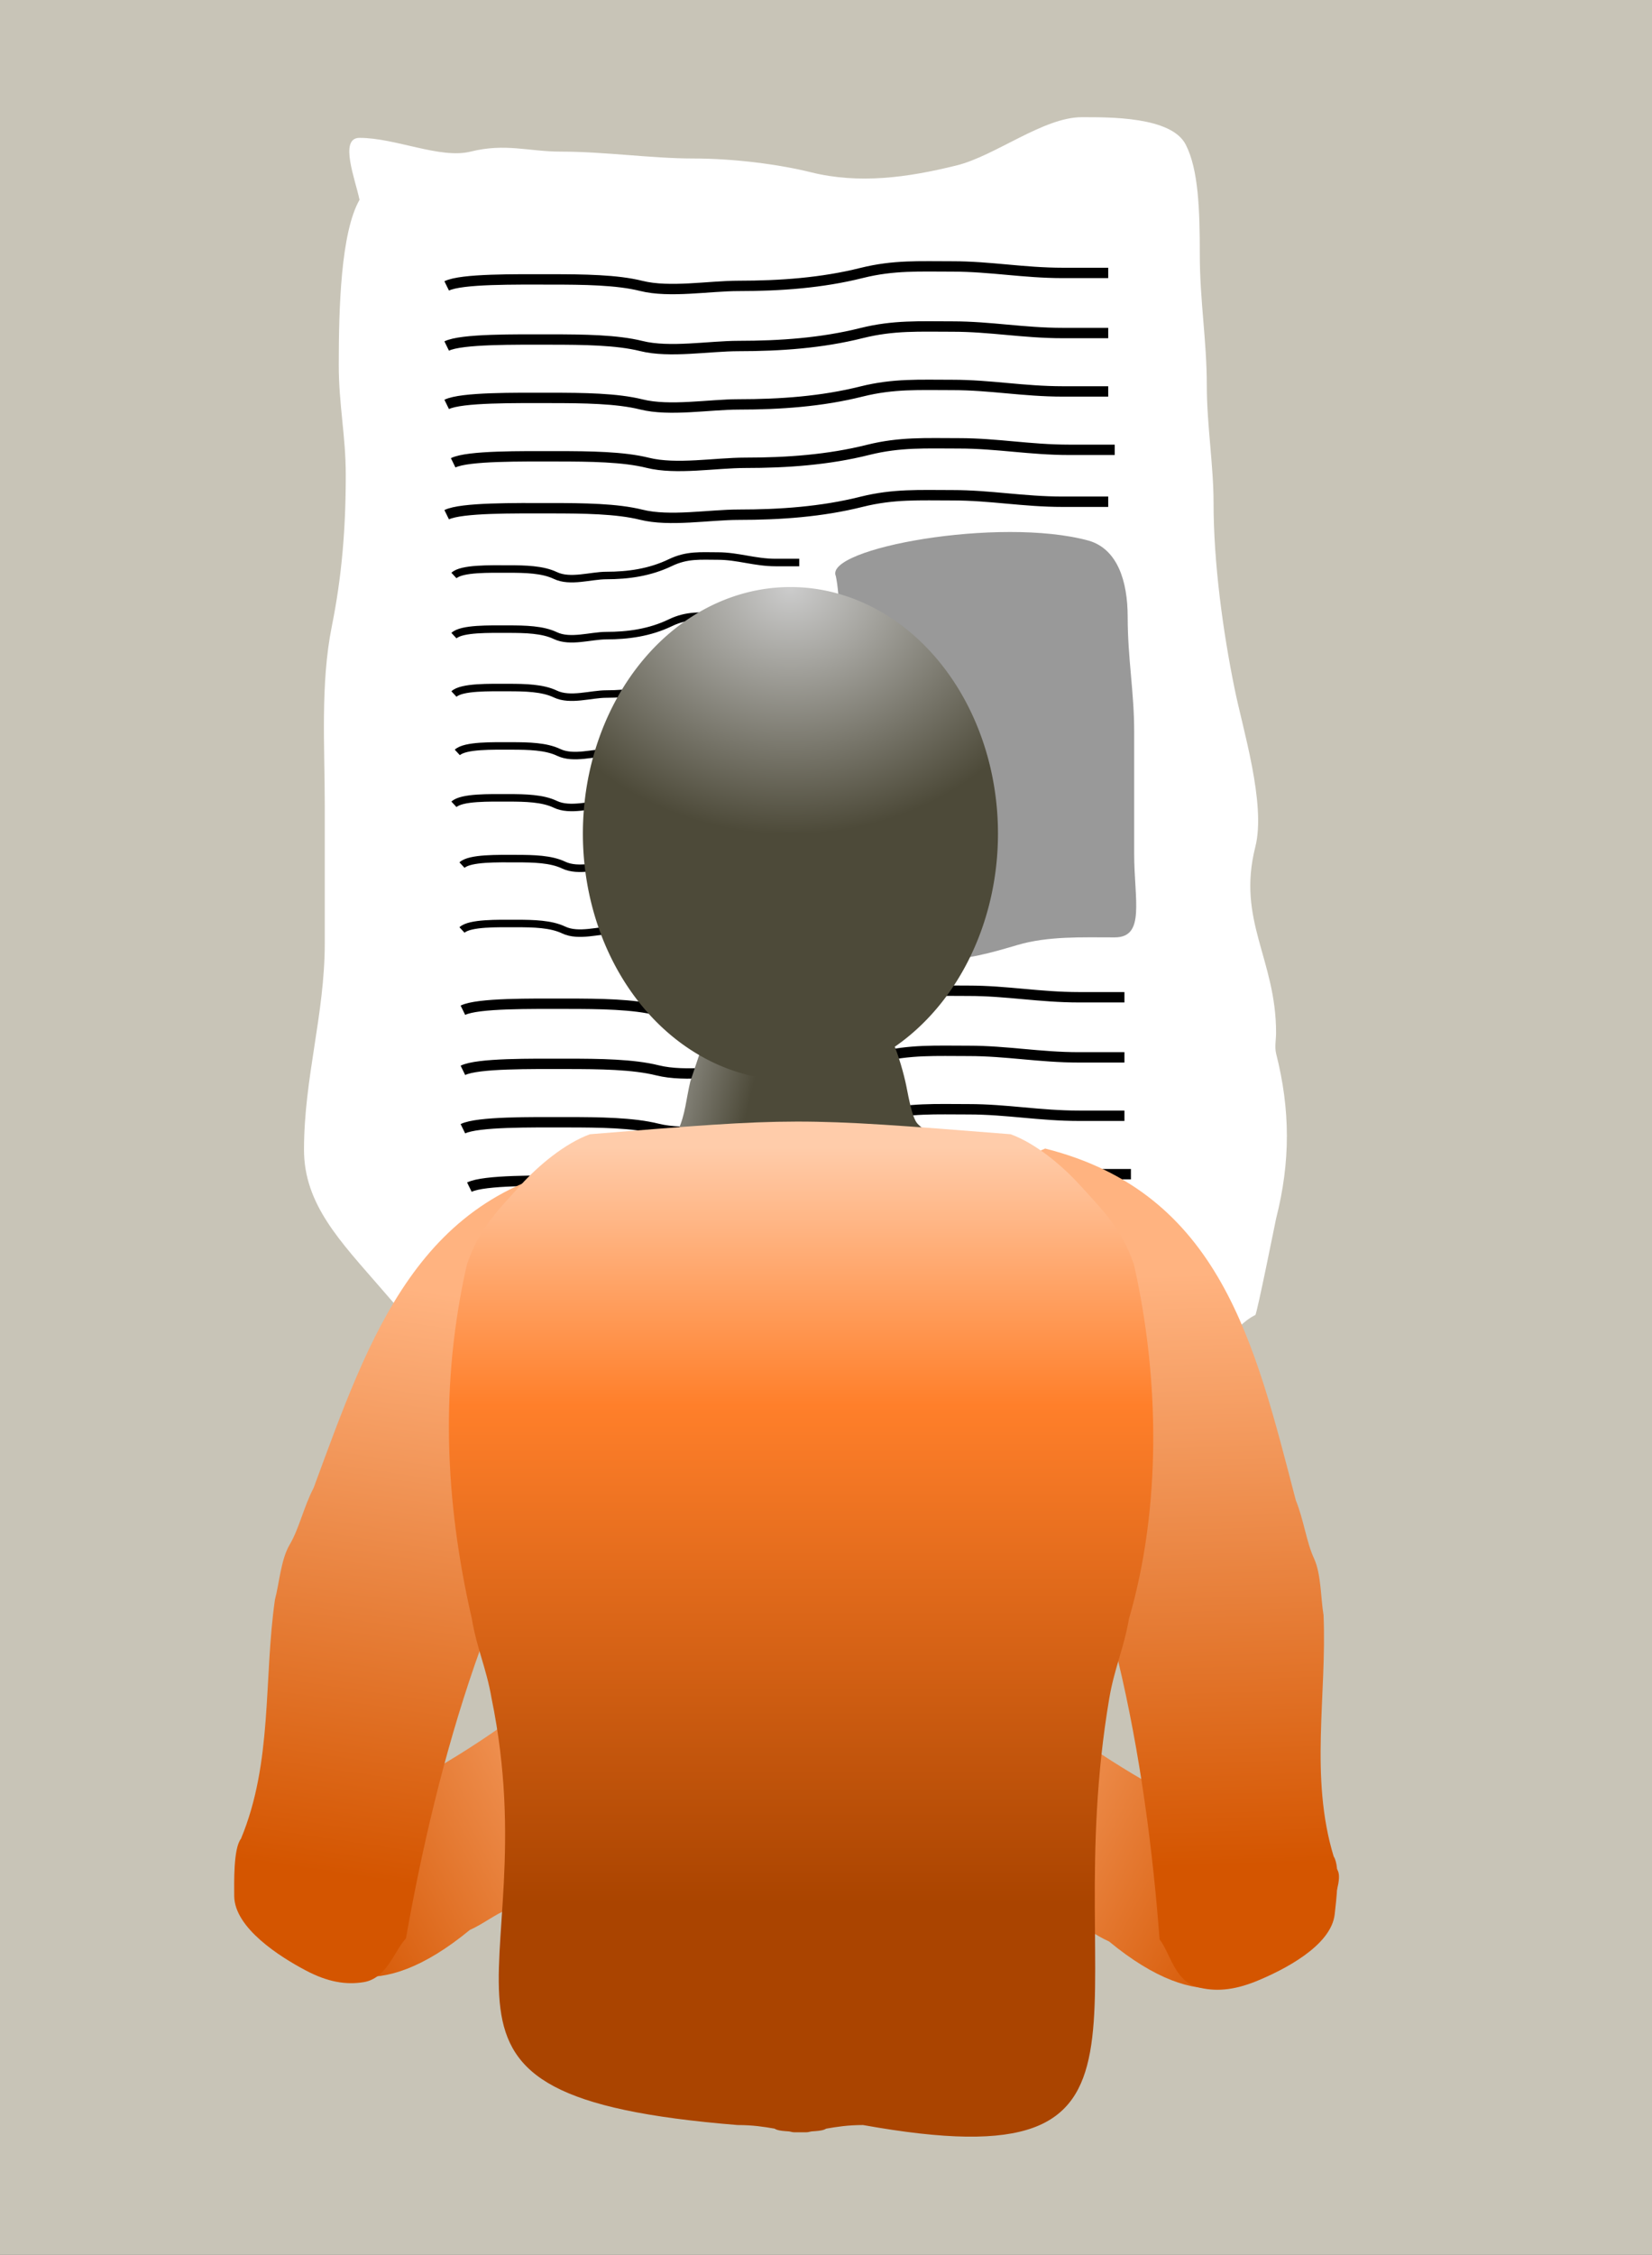 <?xml version="1.0" encoding="UTF-8" standalone="no"?>
<!-- Created with Inkscape (http://www.inkscape.org/) -->
<svg
    xmlns:inkscape="http://www.inkscape.org/namespaces/inkscape"
    xmlns:rdf="http://www.w3.org/1999/02/22-rdf-syntax-ns#"
    xmlns="http://www.w3.org/2000/svg"
    xmlns:sodipodi="http://sodipodi.sourceforge.net/DTD/sodipodi-0.dtd"
    xmlns:cc="http://creativecommons.org/ns#"
    xmlns:xlink="http://www.w3.org/1999/xlink"
    xmlns:dc="http://purl.org/dc/elements/1.1/"
    xmlns:svg="http://www.w3.org/2000/svg"
    xmlns:ns1="http://sozi.baierouge.fr"
    id="svg4295"
    sodipodi:docname="read_people1.svg"
    viewBox="0 0 75.905 103.56"
    sodipodi:version="0.32"
    version="1.0"
    inkscape:output_extension="org.inkscape.output.svg.inkscape"
    inkscape:version="0.46"
  >
  <rect x="0" y="0" width="75.905" height="103.56" fill="#333333" stroke="none"/>
  <defs
      id="defs4297"
    >
    <linearGradient
        id="linearGradient5571"
      >
      <stop
          id="stop5573"
          style="stop-color:#cccccc"
          offset="0"
      />
      <stop
          id="stop5575"
          style="stop-color:#4d4a39"
          offset="1"
      />
    </linearGradient
    >
    <linearGradient
        id="linearGradient4092"
        inkscape:collect="always"
      >
      <stop
          id="stop4094"
          style="stop-color:#ffb380"
          offset="0"
      />
      <stop
          id="stop4096"
          style="stop-color:#d45500"
          offset="1"
      />
    </linearGradient
    >
    <linearGradient
        id="linearGradient2688"
        y2="63.17"
        xlink:href="#linearGradient4092"
        gradientUnits="userSpaceOnUse"
        x2="928.39"
        gradientTransform="matrix(.491 -.809 -.673 -.5 258.9 872)"
        y1="81.939"
        x1="926.94"
        inkscape:collect="always"
    />
    <linearGradient
        id="linearGradient2690"
        y2="81.179"
        xlink:href="#linearGradient4092"
        gradientUnits="userSpaceOnUse"
        x2="927.81"
        gradientTransform="matrix(-1.281 .213 .193 1.157 1843.7 -204.91)"
        y1="61.948"
        x1="924.93"
        inkscape:collect="always"
    />
    <linearGradient
        id="linearGradient2692"
        y2="63.17"
        xlink:href="#linearGradient4092"
        gradientUnits="userSpaceOnUse"
        x2="928.39"
        gradientTransform="matrix(-.491 -.809 .673 -.5 1049 871.56)"
        y1="81.939"
        x1="926.94"
        inkscape:collect="always"
    />
    <linearGradient
        id="linearGradient2694"
        y2="81.459"
        xlink:href="#linearGradient4092"
        gradientUnits="userSpaceOnUse"
        x2="927.46"
        gradientTransform="matrix(1.254 .338 -.305 1.132 -501.75 -318.75)"
        y1="62.218"
        x1="924.98"
        inkscape:collect="always"
    />
    <linearGradient
        id="linearGradient2696"
        y2="52.859"
        xlink:href="#linearGradient5571"
        gradientUnits="userSpaceOnUse"
        x2="653.34"
        gradientTransform="matrix(.935 0 0 1 42.015 2.406)"
        y1="51.268"
        x1="647.22"
        inkscape:collect="always"
    />
    <linearGradient
        id="linearGradient2698"
        y2="58.545"
        gradientUnits="userSpaceOnUse"
        x2="943.5"
        gradientTransform="matrix(.759 0 0 1.115 -61.661 -6.348)"
        y1="84.677"
        x1="943.5"
        inkscape:collect="always"
      >
      <stop
          id="stop5557"
          style="stop-color:#aa4400"
          offset="0"
      />
      <stop
          id="stop5559"
          style="stop-color:#ff7f2a"
          offset=".658"
      />
      <stop
          id="stop5561"
          style="stop-color:#ffccaa"
          offset="1"
      />
    </linearGradient
    >
    <radialGradient
        id="radialGradient2700"
        xlink:href="#linearGradient5571"
        gradientUnits="userSpaceOnUse"
        cy="42"
        cx="646.5"
        gradientTransform="matrix(1.375 0 0 1.188 -242.44 -9.375)"
        r="8"
        inkscape:collect="always"
    />
  </defs
  >
  <sodipodi:namedview
      id="base"
      bordercolor="#666666"
      inkscape:pageshadow="2"
      guidetolerance="10"
      pagecolor="#ffffff"
      gridtolerance="10000"
      inkscape:window-height="967"
      inkscape:zoom="1.979899"
      objecttolerance="10"
      showgrid="false"
      borderopacity="1.0"
      inkscape:current-layer="layer1"
      inkscape:cx="42.650594"
      inkscape:cy="42.341244"
      inkscape:window-y="0"
      inkscape:window-x="0"
      inkscape:window-width="1280"
      inkscape:pageopacity="0.0"
      inkscape:document-units="px"
  />
  <g
      id="layer1"
      inkscape:label="Layer 1"
      inkscape:groupmode="layer"
      transform="translate(-440 -412.01)"
    >
    <g
        id="g2654"
      >
      <rect
          id="rect20408"
          style="fill:#c8c4b7"
          rx="0"
          ry="43.221"
          height="103.56"
          width="75.905"
          y="412.01"
          x="440"
      />
      <g
          id="g21035"
          transform="matrix(1.192 0 0 1.192 -304.02 396.92)"
        >
        <g
            id="g20410"
            transform="translate(.646 -2.075)"
          >
          <path
              id="path5623"
              sodipodi:nodetypes="cscscccssscc"
              style="fill-rule:evenodd;fill:url(#linearGradient2688)"
              d="m663.55 87.799c0.38 0.283 0.83 0.776 1.26 0.938 0.46 0.172 0.94 0.568 1.47 0.799 3.57 2.941 5.68 1.782 6.67 0.101 0.46-0.774 1.06-0.746 1.87-1.307 0.83-2.38 0.02-1.301-1.82-2.76-4.33-0.979-9.07-4.42-12.79-7.746-0.44-0.045-1.08-0.525-1.61-0.167-0.4 0.267-0.71 0.669-0.95 1.353-0.27 0.785-0.67 2.287-0.11 3 0.21 0.269 0.81 1.074 1.14 1.141 1.98 1.095 3.24 3.102 4.87 4.648z"
          />
          <g
              id="g5476"
              transform="translate(0,6)"
            >
            <path
                id="path5422"
                style="fill-rule:evenodd;fill:#ffffff"
                d="m637.39 16.433c-0.72 1.266-0.8 4.152-0.8 6.365 0 1.545 0.27 2.72 0.27 4.244 0 2.049-0.15 3.901-0.54 5.835-0.44 2.192-0.27 4.618-0.27 6.896v5.305c0 2.748-0.8 5.181-0.8 7.957 0 2.107 1.41 3.537 2.94 5.305 1.12 1.284 1.1 1.397 2.95 1.856 2.63 0.651 5.81 0.796 8.56 0.796 1.5 0 2.68-0.796 4.29-0.796 1.31 0 2.82 0.037 3.74 0.266 1.19 0.293 2.47 0.279 3.48 0.53 1.24 0.307 2.99 0 4.29 0h4.01c1.19 0 1.46-1.122 2.41-1.591 0.06-0.029 0.78-3.626 0.8-3.714 0.56-2.196 0.55-4.204 0-6.365-0.06-0.257 0-0.531 0-0.796 0-2.842-1.52-4.32-0.8-7.161 0.42-1.655-0.49-4.558-0.8-6.101-0.45-2.203-0.81-4.845-0.81-7.161 0-1.431-0.26-3.011-0.26-4.509 0-1.731-0.27-3.282-0.27-5.039 0-1.727-0.05-3.284-0.54-4.244-0.55-1.09-2.96-1.061-4.01-1.061-1.48 0-3.33 1.487-4.82 1.857-1.9 0.47-3.76 0.726-5.62 0.265-1.24-0.307-2.96-0.531-4.55-0.531-1.58 0-3.4-0.265-5.09-0.265-1.26 0-2.12-0.336-3.48 0-1.17 0.291-2.89-0.53-4.28-0.53-0.8 0-0.16 1.607 0 2.387z"
            />
            <g
                id="g5434"
              >
              <path
                  id="path5424"
                  style="stroke:#000000;stroke-width:0.4;fill:none"
                  d="m640.75 19.75c0.57-0.28 2.65-0.25 4-0.25 1.28 0 2.56 0.015 3.5 0.25 1.09 0.273 2.62 0 3.75 0 1.61 0 3.21-0.114 4.75-0.5 1.23-0.306 2.22-0.25 3.5-0.25 1.46 0 2.73 0.25 4.25 0.25h1.75"
              />
              <path
                  id="path5426"
                  style="stroke:#000000;stroke-width:0.4;fill:none"
                  d="m640.75 22.066c0.57-0.279 2.65-0.25 4-0.25 1.28 0 2.56 0.016 3.5 0.25 1.09 0.273 2.62 0 3.75 0 1.61 0 3.21-0.113 4.75-0.5 1.23-0.306 2.22-0.25 3.5-0.25 1.46 0 2.73 0.25 4.25 0.25h1.75"
              />
              <path
                  id="path5428"
                  style="stroke:#000000;stroke-width:0.4;fill:none"
                  d="m640.75 24.316c0.57-0.279 2.65-0.25 4-0.25 1.28 0 2.56 0.016 3.5 0.25 1.09 0.273 2.62 0 3.75 0 1.61 0 3.21-0.113 4.75-0.5 1.23-0.306 2.22-0.25 3.5-0.25 1.46 0 2.73 0.25 4.25 0.25h1.75"
              />
              <path
                  id="path5430"
                  style="stroke:#000000;stroke-width:0.4;fill:none"
                  d="m641 26.566c0.57-0.279 2.65-0.25 4-0.25 1.28 0 2.56 0.016 3.5 0.25 1.09 0.273 2.62 0 3.75 0 1.61 0 3.21-0.113 4.75-0.5 1.23-0.306 2.22-0.25 3.5-0.25 1.46 0 2.73 0.25 4.25 0.25h1.75"
              />
              <path
                  id="path5432"
                  style="stroke:#000000;stroke-width:0.4;fill:none"
                  d="m640.75 28.566c0.57-0.279 2.65-0.25 4-0.25 1.28 0 2.56 0.016 3.5 0.25 1.09 0.273 2.62 0 3.75 0 1.61 0 3.21-0.113 4.75-0.5 1.23-0.306 2.22-0.25 3.5-0.25 1.46 0 2.73 0.25 4.25 0.25h1.75"
              />
            </g
            >
            <path
                id="path5443"
                style="stroke:#000000;stroke-width:0.289;fill:none"
                d="m641.03 30.908c0.3-0.279 1.38-0.25 2.09-0.25 0.66 0 1.33 0.015 1.82 0.25 0.57 0.273 1.37 0 1.96 0 0.84 0 1.68-0.114 2.48-0.5 0.64-0.306 1.16-0.25 1.83-0.25 0.76 0 1.42 0.25 2.22 0.25h0.91"
            />
            <path
                id="path5445"
                style="stroke:#000000;stroke-width:0.289;fill:none"
                d="m641.03 33.225c0.3-0.28 1.38-0.25 2.09-0.25 0.66 0 1.33 0.015 1.82 0.25 0.57 0.272 1.37 0 1.96 0 0.84 0 1.68-0.114 2.48-0.5 0.64-0.307 1.16-0.25 1.83-0.25 0.76 0 1.42 0.25 2.22 0.25h0.91"
            />
            <path
                id="path5447"
                style="stroke:#000000;stroke-width:0.289;fill:none"
                d="m641.03 35.475c0.3-0.28 1.38-0.25 2.09-0.25 0.66 0 1.33 0.015 1.82 0.25 0.57 0.272 1.37 0 1.96 0 0.84 0 1.68-0.114 2.48-0.5 0.64-0.307 1.16-0.25 1.83-0.25 0.76 0 1.42 0.25 2.22 0.25h0.91"
            />
            <path
                id="path5449"
                style="stroke:#000000;stroke-width:0.289;fill:none"
                d="m641.16 37.725c0.3-0.28 1.38-0.25 2.09-0.25 0.66 0 1.33 0.015 1.82 0.25 0.57 0.272 1.37 0 1.96 0 0.84 0 1.68-0.114 2.48-0.5 0.64-0.307 1.16-0.25 1.83-0.25 0.76 0 1.42 0.25 2.22 0.25h0.91"
            />
            <path
                id="path5451"
                style="stroke:#000000;stroke-width:0.289;fill:none"
                d="m641.03 39.725c0.3-0.28 1.38-0.25 2.09-0.25 0.66 0 1.33 0.015 1.82 0.25 0.57 0.272 1.37 0 1.96 0 0.84 0 1.68-0.114 2.48-0.5 0.64-0.307 1.16-0.25 1.83-0.25 0.76 0 1.42 0.25 2.22 0.25h0.91"
            />
            <path
                id="path5453"
                sodipodi:nodetypes="cssssssssscc"
                style="fill-rule:evenodd;fill:#999999"
                d="m655.75 30.931c0.31 1.462 0.09 5.473-0.25 6.277-0.39 0.927 0 3.346 0 4.409 0 1.668 0.12 2.94 0.5 3.822 0.3 0.696 2.87 0.294 3.5 0.294 1.28 0 2.27-0.3 3.25-0.588 1.18-0.348 2.49-0.294 3.75-0.294 1.19 0 0.75-1.443 0.75-3.234v-4.703c0-1.522-0.25-2.811-0.25-4.409 0-1.394-0.4-2.616-1.5-2.939-3.44-0.942-10.22 0.299-9.75 1.365z"
            />
            <g
                id="g5455"
                transform="translate(0.625 27.908)"
              >
              <path
                  id="path5457"
                  style="stroke:#000000;stroke-width:0.4;fill:none"
                  d="m640.75 19.75c0.57-0.28 2.65-0.25 4-0.25 1.28 0 2.56 0.015 3.5 0.25 1.09 0.273 2.62 0 3.75 0 1.61 0 3.21-0.114 4.75-0.5 1.23-0.306 2.22-0.25 3.5-0.25 1.46 0 2.73 0.25 4.25 0.25h1.75"
              />
              <path
                  id="path5459"
                  style="stroke:#000000;stroke-width:0.4;fill:none"
                  d="m640.75 22.066c0.57-0.279 2.65-0.25 4-0.25 1.28 0 2.56 0.016 3.5 0.25 1.09 0.273 2.62 0 3.75 0 1.61 0 3.21-0.113 4.75-0.5 1.23-0.306 2.22-0.25 3.5-0.25 1.46 0 2.73 0.25 4.25 0.25h1.75"
              />
              <path
                  id="path5461"
                  style="stroke:#000000;stroke-width:0.4;fill:none"
                  d="m640.75 24.316c0.57-0.279 2.65-0.25 4-0.25 1.28 0 2.56 0.016 3.5 0.25 1.09 0.273 2.62 0 3.75 0 1.61 0 3.21-0.113 4.75-0.5 1.23-0.306 2.22-0.25 3.5-0.25 1.46 0 2.73 0.25 4.25 0.25h1.75"
              />
              <path
                  id="path5463"
                  style="stroke:#000000;stroke-width:0.4;fill:none"
                  d="m641 26.566c0.57-0.279 2.65-0.25 4-0.25 1.28 0 2.56 0.016 3.5 0.25 1.09 0.273 2.62 0 3.75 0 1.61 0 3.21-0.113 4.75-0.5 1.23-0.306 2.22-0.25 3.5-0.25 1.46 0 2.73 0.25 4.25 0.25h1.75"
              />
              <path
                  id="path5465"
                  style="stroke:#000000;stroke-width:0.4;fill:none"
                  d="m640.75 28.566c0.57-0.279 2.65-0.25 4-0.25 1.28 0 2.56 0.016 3.5 0.25 1.09 0.273 2.62 0 3.75 0 1.61 0 3.21-0.113 4.75-0.5 1.23-0.306 2.22-0.25 3.5-0.25 1.46 0 2.73 0.25 4.25 0.25h1.75"
              />
            </g
            >
            <path
                id="path5472"
                style="stroke:#000000;stroke-width:0.289;fill:none"
                d="m641.34 42.066c0.3-0.279 1.39-0.25 2.09-0.25 0.67 0 1.34 0.016 1.83 0.25 0.57 0.273 1.37 0 1.96 0 0.84 0 1.67-0.113 2.48-0.5 0.64-0.306 1.16-0.25 1.82-0.25 0.77 0 1.43 0.25 2.22 0.25h0.92"
            />
            <path
                id="path5474"
                style="stroke:#000000;stroke-width:0.289;fill:none"
                d="m641.34 44.566c0.3-0.279 1.39-0.25 2.09-0.25 0.67 0 1.34 0.016 1.83 0.25 0.57 0.273 1.37 0 1.96 0 0.84 0 1.67-0.113 2.48-0.5 0.64-0.306 1.16-0.25 1.82-0.25 0.77 0 1.43 0.25 2.22 0.25h0.92"
            />
          </g
          >
          <path
              id="path5501"
              sodipodi:nodetypes="csccccssscc"
              style="fill-rule:evenodd;fill:url(#linearGradient2690)"
              d="m674.55 76.965c-0.11-0.654-0.09-1.567-0.36-2.169-0.3-0.636-0.4-1.5-0.71-2.26-1.58-6.052-2.91-11.844-9.66-13.549-3.15 1.269-1.41 6.819-0.97 10.065 3.42 5.432 4.86 13.503 5.38 20.407 0.4 0.5 0.58 1.604 1.46 1.838 0.66 0.174 1.36 0.139 2.27-0.229 1.03-0.422 2.89-1.357 3.02-2.584 0.05-0.463 0.23-1.816-0.04-2.223-0.93-3.059-0.26-6.199-0.39-9.296z"
          />
          <path
              id="path5619"
              sodipodi:nodetypes="cscscccssscc"
              style="fill-rule:evenodd;fill:url(#linearGradient2692)"
              d="m644.37 87.358c-0.38 0.283-0.83 0.776-1.26 0.939-0.46 0.172-0.95 0.567-1.47 0.798-3.57 2.941-5.69 1.782-6.68 0.102-0.46-0.775-1.06-0.747-1.86-1.307-0.84-2.381-0.03-1.301 1.81-2.761 4.34-0.978 9.08-4.42 12.8-7.745 0.44-0.046 1.08-0.525 1.61-0.168 0.39 0.267 0.71 0.669 0.94 1.354 0.27 0.784 0.67 2.287 0.11 2.999-0.21 0.269-0.8 1.074-1.13 1.141-1.98 1.095-3.25 3.103-4.87 4.648z"
          />
          <path
              id="path5503"
              sodipodi:nodetypes="csccccssscc"
              style="fill-rule:evenodd;fill:url(#linearGradient2694)"
              d="m634.13 76.367c0.17-0.64 0.23-1.552 0.57-2.123 0.36-0.605 0.54-1.454 0.92-2.18 2.17-5.868 4.05-11.503 10.94-12.537 3.02 1.572 0.74 6.924-0.02 10.112-3.94 5.07-6.16 12.962-7.36 19.78-0.44 0.459-0.73 1.54-1.63 1.686-0.67 0.109-1.37 0.005-2.23-0.45-0.99-0.521-2.75-1.634-2.76-2.868 0-0.465-0.04-1.829 0.26-2.207 1.23-2.954 0.87-6.144 1.31-9.213z"
          />
          <path
              id="path5577"
              sodipodi:nodetypes="cssssssssssssssc"
              style="fill-rule:evenodd;fill:url(#linearGradient2696)"
              d="m650.14 56.406c-0.16 0.668-0.19 1.271-0.47 1.875-0.38 0.813-0.58 0.75 0.35 0.75h1.87 1.87c0.71 0 1.6 0.134 2.1 0 0.55-0.146 1.14-0.125 1.64-0.125 0.59 0 1.19-0.007 1.63-0.125 0.74-0.196 0.08-0.414-0.23-0.75-0.24-0.25-0.39-1.303-0.47-1.625-0.13-0.565-0.33-1.212-0.58-1.75-0.39-0.835-0.04-1.29-0.82-1.5-0.47-0.127-1.02-0.125-1.64-0.125-0.61 0-1.23 0.329-1.87 0.5-0.51 0.137-1.22 0-1.75 0-0.78 0-1.17 0.536-1.17 1.5"
          />
          <path
              id="path5505"
              sodipodi:nodetypes="csccccsssssssssccccscc"
              style="fill-rule:evenodd;fill:url(#linearGradient2698)"
              d="m646.27 58.436c-0.97 0.356-1.98 1.203-2.66 1.951-0.89 0.987-1.61 1.681-2.08 3.065-1.04 4.562-0.86 9.091 0.19 13.653 0.19 1.143 0.56 1.898 0.76 3.065 2.28 11.092-4.53 15.303 9.48 16.44 0.59 0 1.01 0.066 1.43 0.139 0.02 0.004 0.04 0.031 0.07 0.035 0.12 0.048 0.28 0.057 0.47 0.07 0.07 0.005 0.13 0.035 0.21 0.035 0.09 0 0.16 0.003 0.24 0 0.08 0.003 0.15 0 0.24 0 0.08 0 0.14-0.03 0.21-0.035 0.19-0.013 0.35-0.022 0.48-0.07 0.02-0.009 0.05-0.025 0.07-0.035 0.42-0.073 0.84-0.139 1.42-0.139 12.73 2.285 7.44-4.31 9.49-16.44 0.2-1.167 0.56-1.922 0.76-3.065 1.25-4.291 1.18-9.277 0.19-13.653-0.48-1.384-1.19-2.078-2.09-3.065-0.68-0.748-1.69-1.595-2.66-1.951-8.29-0.658-8.29-0.644-16.22 0z"
          />
          <path
              id="path5543"
              sodipodi:rx="8"
              sodipodi:ry="9.5"
              style="fill:url(#radialGradient2700)"
              sodipodi:type="arc"
              d="m654.5 50a8 9.5 0 1 1 -16 0 8 9.5 0 1 1 16 0z"
              transform="translate(7.5 -3.147)"
              sodipodi:cy="50"
              sodipodi:cx="646.5"
          />
        </g
        >
      </g
      >
    </g
    >
  </g
  >
</svg
>
